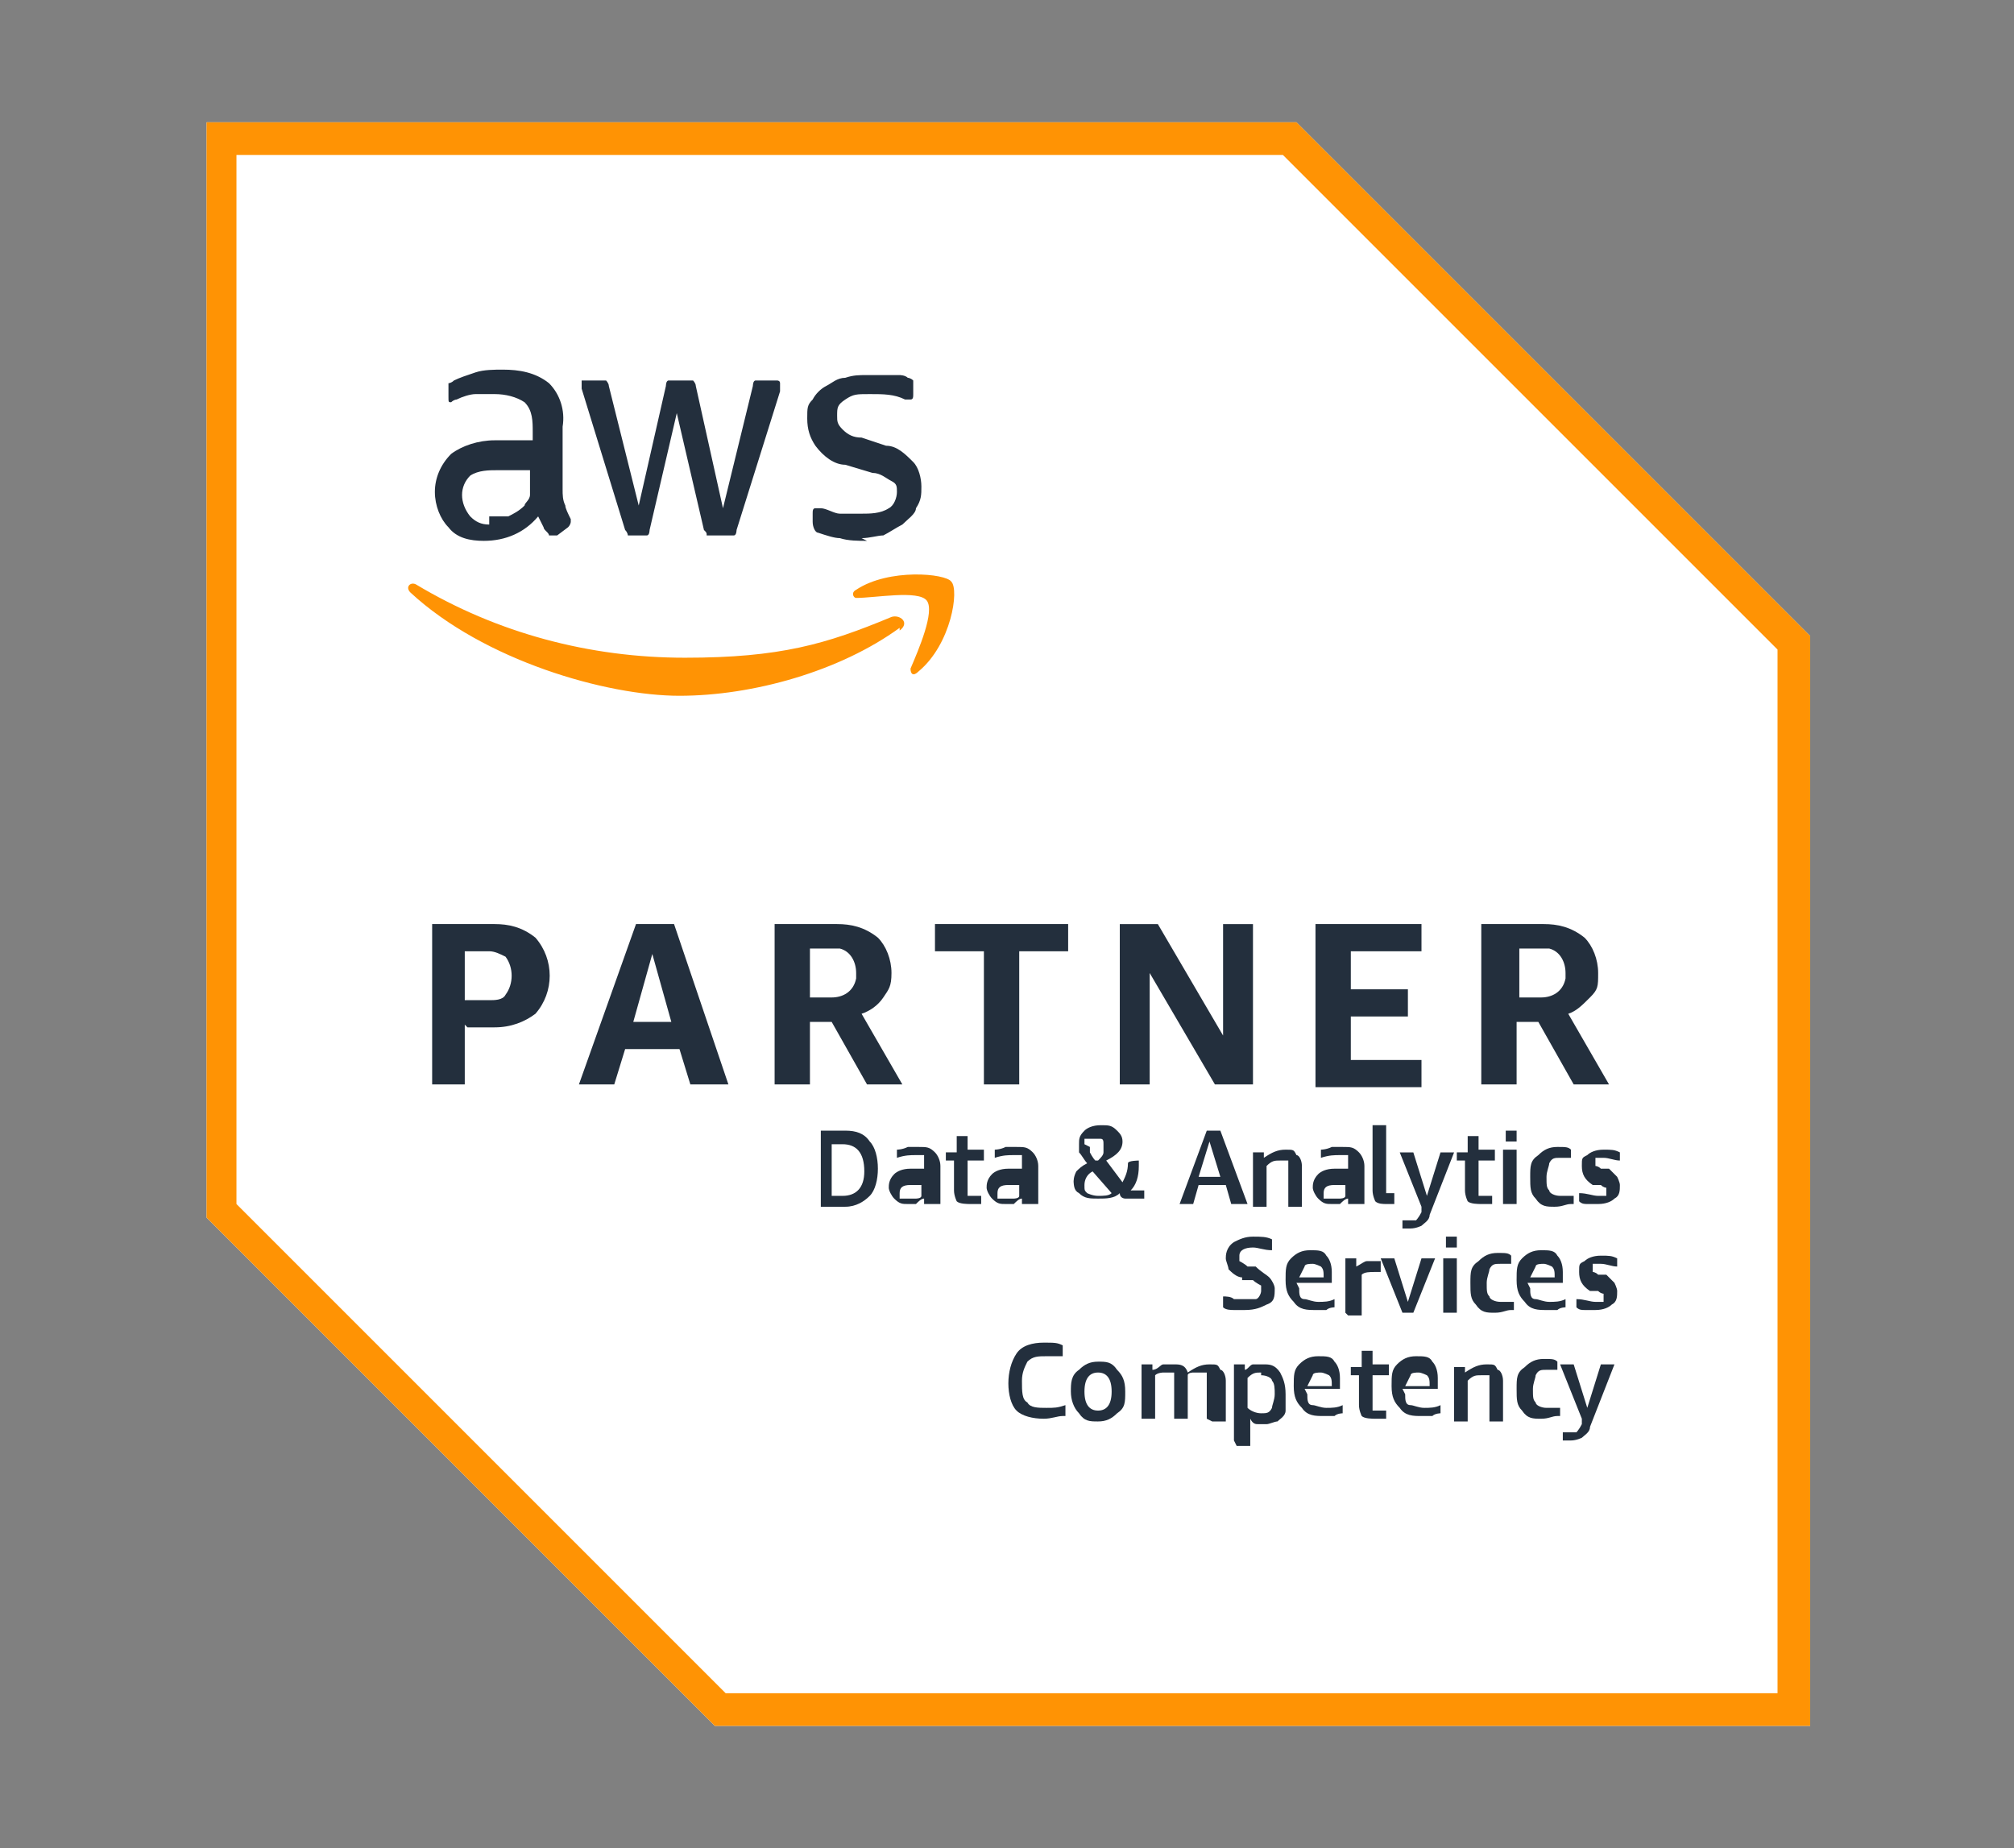 <svg xmlns="http://www.w3.org/2000/svg" viewBox="0 0 74.1 68"><rect x="0" y="0" width="74.1" height="68" fill="#808080" stroke="none"/><defs><style>      .cls-1 {        fill: #ff9304;      }      .cls-2 {        fill: #fff;      }      .cls-3 {        fill: #232f3d;      }    </style></defs><g><g id="Layer_1"><g><path class="cls-2" d="M47.7,4.5H7.6v40.3l18.7,18.7h40.3V23.4L47.7,4.5ZM47.7,4.5"></path><path class="cls-1" d="M47.2,5.7l18.2,18.2v38.4H26.7l-18-18V5.7h38.4M47.7,4.5H7.6v40.3l18.7,18.7h40.3V23.4L47.7,4.5ZM47.7,4.5"></path><path class="cls-3" d="M17.1,37.7v2.2h-1.2v-5.9h2.3c.5,0,1,.1,1.5.5.7.8.7,2,0,2.8-.4.3-.9.5-1.5.5h-1ZM17.1,36.8h.9c.2,0,.5,0,.6-.2.3-.4.3-1,0-1.4-.2-.1-.4-.2-.6-.2h-.9v1.9ZM25.4,39.9l-.4-1.3h-2l-.4,1.3h-1.3l2.1-5.9h1.4l2,5.9h-1.4ZM23.2,37.6h1.5l-.7-2.5-.7,2.5ZM28.5,39.9v-5.9h2.3c.5,0,1,.1,1.5.5.3.3.5.8.5,1.3s-.1.6-.3.9c-.2.3-.5.5-.8.6l1.5,2.6h-1.3l-1.3-2.3h-.8v2.3h-1.2ZM29.7,36.7h.9c.4,0,.8-.2.9-.7v-.2c0-.4-.2-.8-.6-.9h-1.1v1.8h0ZM36.2,39.9v-4.9h-1.8v-1h4.9v1h-1.8v4.9h-1.2ZM42.3,35.8v4.1h-1.1v-5.9h1.4l2.4,4.1v-4.1h1.1v5.9h-1.4l-2.4-4.1ZM48.4,39.9v-5.9h3.9v1h-2.6v1.4h2.1v1h-2.1v1.6h2.6v1h-3.9ZM54.5,39.9v-5.9h2.3c.5,0,1,.1,1.5.5.3.3.5.8.5,1.3s0,.6-.3.9-.5.5-.8.6l1.5,2.6h-1.3l-1.3-2.3h-.8v2.3h-1.2ZM55.8,36.7h.9c.4,0,.8-.2.9-.7v-.2c0-.4-.2-.8-.6-.9h-1.1v1.8ZM55.8,36.7"></path><path class="cls-3" d="M20.7,18c0,.2,0,.4.1.6,0,.1.1.3.2.5,0,0,0,.1,0,.1,0,0,0,.1-.1.2l-.4.3h-.1c-.1,0-.1,0-.2,0,0-.1-.2-.2-.2-.3,0,0-.1-.2-.2-.4-.5.6-1.2.9-2,.9-.5,0-1-.1-1.3-.5-.3-.3-.5-.8-.5-1.3s.2-1,.6-1.4c.4-.3,1-.5,1.6-.5s.5,0,.7,0h.7c0,.1,0-.3,0-.3,0-.4,0-.8-.3-1.1-.3-.2-.7-.3-1.1-.3-.2,0-.5,0-.7,0s-.5.1-.7.2c0,0-.1,0-.2.1h0c-.1,0-.1,0-.1-.2v-.3c0,0,0-.1,0-.2,0,0,.1,0,.2-.1.2-.1.5-.2.8-.3.3-.1.7-.1,1-.1.6,0,1.2.1,1.7.5.4.4.6,1,.5,1.6v2.3ZM18,19c.2,0,.4,0,.7,0,.2-.1.4-.2.6-.4,0-.1.2-.2.2-.4s0-.4,0-.6v-.3c-.2,0-.4,0-.6,0-.2,0-.4,0-.6,0-.3,0-.7,0-1,.2-.4.4-.4,1,0,1.5.2.2.4.3.7.3h0ZM23.3,19.7c0,0-.2,0-.2,0,0,0,0-.1-.1-.2l-1.6-5.2c0-.1,0-.2,0-.2,0-.1,0-.1,0-.1h.7c.1,0,.2,0,.2,0,0,0,.1.1.1.2l1.1,4.4,1-4.4c0,0,0-.2.1-.2.1,0,.2,0,.2,0h.5c.1,0,.2,0,.2,0s.1.1.1.2l1,4.5,1.1-4.5c0,0,0-.2.1-.2.1,0,.1,0,.2,0h.6c0,0,.1,0,.1.1h0c0,.2,0,.2,0,.3l-1.6,5.1c0,0,0,.2-.1.2,0,0-.1,0-.2,0h-.6c0,0-.2,0-.2,0,0-.1,0-.1-.1-.2l-1-4.3-1,4.3c0,0,0,.2-.1.2,0,0-.1,0-.2,0h-.6ZM31.9,19.9c-.3,0-.7,0-1-.1-.2,0-.5-.1-.8-.2-.1,0-.2-.2-.2-.4v-.3c0-.1,0-.2.1-.2h.1s0,0,.1,0c.2,0,.5.2.7.2.2,0,.5,0,.8,0s.7,0,1-.2c.2-.1.3-.4.3-.6s0-.3-.2-.4c-.2-.1-.4-.3-.7-.3l-1-.3c-.4,0-.8-.3-1.1-.7-.2-.3-.3-.6-.3-1s0-.5.2-.7c.1-.2.3-.4.5-.5.2-.1.4-.3.7-.3.3-.1.5-.1.8-.1s.3,0,.4,0c.1,0,.3,0,.4,0s.2,0,.4,0c0,0,.2,0,.3.1,0,0,.1,0,.2.1,0,0,0,.1,0,.2v.3c0,.1,0,.2-.1.2s-.2,0-.2,0c-.4-.2-.8-.2-1.3-.2s-.6,0-.9.2-.3.3-.3.6c0,.2,0,.3.2.5.2.2.4.3.7.3l.9.3c.4,0,.7.3,1,.6.2.2.3.6.3.9s0,.5-.2.8c0,.2-.3.4-.5.6-.2.1-.5.3-.7.4-.2,0-.5.1-.8.1h0ZM31.9,19.9"></path><path class="cls-1" d="M33.1,23.1c-2.2,1.6-5.4,2.5-8.1,2.5s-7.2-1.3-9.9-3.8c-.2-.2,0-.4.2-.3,3,1.8,6.4,2.7,9.9,2.7s5.2-.5,7.6-1.5c.3-.1.7.2.3.5h0ZM33.5,24.6c0,.2.1.3.3.1,1.2-1,1.5-3,1.2-3.3-.2-.3-2.3-.5-3.5.3-.2.1-.1.3,0,.3.7,0,2.3-.3,2.6.1.3.4-.3,1.8-.6,2.5h0ZM33.5,24.6"></path><path class="cls-3" d="M30.2,44.3v-2.7h.9c.4,0,.7.1.9.4.2.2.3.6.3,1s-.1.8-.3,1c-.2.2-.5.4-.9.4h-.9ZM30.6,42v2h.4c.5,0,.8-.3.8-.9h0c0-.7-.3-1-.8-1h-.4ZM30.6,42"></path><path class="cls-3" d="M34,44.3v-.2c-.1,0-.2.1-.3.2-.1,0-.2,0-.3,0-.2,0-.3,0-.5-.2-.1-.1-.2-.3-.2-.4s0-.3.2-.5c.1-.1.3-.2.6-.2s.3,0,.5,0v-.2c0-.1,0-.2,0-.3,0,0-.2,0-.3,0-.2,0-.4,0-.7.1v-.3c0,0,.2,0,.4-.1.1,0,.3,0,.4,0,.3,0,.4,0,.6.2.1.1.2.3.2.5v1.4h-.4ZM33.5,44.1c0,0,.2,0,.2,0,0,0,.2,0,.2-.1v-.4c-.1,0-.3,0-.4,0-.3,0-.4.1-.4.3s0,.2,0,.2c0,0,.1,0,.2,0h0ZM33.5,44.1"></path><path class="cls-3" d="M36.1,44.3c-.1,0-.3,0-.4,0s-.4,0-.5-.1c0,0-.1-.2-.1-.4v-1.1h-.3v-.3h.4c0,0,0-.6,0-.6h.4v.5h.6v.4h-.6v1.1c0,0,0,.2,0,.2,0,0,.1,0,.2,0s.2,0,.3,0v.3ZM36.1,44.3"></path><path class="cls-3" d="M37.6,44.3v-.2c-.1,0-.2.1-.3.2-.1,0-.2,0-.3,0-.2,0-.3,0-.5-.2-.1-.1-.2-.3-.2-.4s0-.3.2-.5c.1-.1.3-.2.6-.2s.3,0,.5,0v-.2c0-.1,0-.2,0-.3,0,0-.2,0-.3,0-.2,0-.4,0-.7.1v-.3c0,0,.2,0,.4-.1.1,0,.3,0,.4,0,.3,0,.4,0,.6.2.1.1.2.3.2.5v1.4h-.4ZM37.1,44.1c0,0,.2,0,.2,0,0,0,.2,0,.2-.1v-.4c-.1,0-.3,0-.4,0-.3,0-.4.1-.4.3s0,.2,0,.2c0,0,.1,0,.2,0h0ZM37.1,44.1"></path><path class="cls-3" d="M39.5,43.6c0-.2,0-.3.1-.5.1-.1.2-.2.4-.3-.1-.1-.2-.3-.3-.4,0,0,0-.2,0-.3,0-.2,0-.3.2-.5.1-.1.3-.2.6-.2s.4,0,.6.2c.1.1.2.2.2.4,0,.3-.2.5-.6.7h0s.6.8.6.8c.1-.2.2-.4.2-.7h0c0-.1.4-.1.4-.1v.2c0,.4-.1.7-.3.9,0,0,0,0,.1,0,0,0,.1,0,.2,0s.2,0,.2,0v.3s0,0-.2,0c0,0-.1,0-.2,0s-.2,0-.3,0c0,0-.2,0-.2-.2-.2.2-.5.2-.8.2s-.5,0-.7-.2c-.2-.1-.2-.3-.2-.6h0ZM40.4,44c.2,0,.4,0,.5-.1l-.7-.8c-.2.1-.3.3-.3.5s0,.2.1.3c0,0,.2.1.4.1h0ZM40.1,42.2c0,0,0,.1,0,.2,0,0,.1.2.2.3h.1c.1-.1.2-.2.2-.3,0,0,0-.2,0-.3s0-.2-.1-.2c0,0-.2,0-.3,0s-.2,0-.3,0c0,0,0,.1,0,.2h0ZM40.1,42.2"></path><path class="cls-3" d="M45.3,44.3l-.2-.7h-1l-.2.7h-.5l1-2.7h.5l1,2.7h-.5ZM44.1,43.3h.8l-.4-1.3-.4,1.3ZM44.1,43.3"></path><path class="cls-3" d="M47.4,44.3v-1.3c0-.1,0-.2,0-.3,0,0-.1,0-.3,0-.2,0-.3,0-.5.2v1.5h-.5v-2h.4v.2c.3-.2.5-.3.8-.3s.3,0,.4.2c.1,0,.2.2.2.4v1.5h-.5ZM47.4,44.3"></path><path class="cls-3" d="M49.6,44.3v-.2c-.1,0-.2.1-.3.2-.1,0-.2,0-.3,0-.2,0-.3,0-.5-.2-.1-.1-.2-.3-.2-.4s0-.3.2-.5c.1-.1.3-.2.6-.2s.3,0,.5,0v-.2c0-.1,0-.2,0-.3,0,0-.2,0-.3,0-.2,0-.4,0-.7.1v-.3c0,0,.2,0,.4-.1.1,0,.3,0,.4,0,.3,0,.4,0,.6.2.1.1.2.3.2.5v1.4h-.4ZM49.1,44.1c0,0,.2,0,.2,0,0,0,.2,0,.2-.1v-.4c-.1,0-.3,0-.4,0-.3,0-.4.1-.4.3s0,.2,0,.2c0,0,.1,0,.2,0h0ZM49.1,44.1"></path><path class="cls-3" d="M51.3,44.3c0,0-.2,0-.3,0s-.3,0-.4-.1c0,0-.1-.2-.1-.4v-2.4h.5v2.4c0,0,0,.1,0,.1,0,0,0,0,.1,0s.1,0,.2,0v.3ZM51.3,44.3"></path><path class="cls-3" d="M52.3,44.4l-.8-2h.5l.5,1.6.5-1.6h.5l-.9,2.3c0,.2-.2.3-.3.4,0,0-.2.1-.4.1s-.2,0-.3,0v-.3c0,0,.1,0,.2,0,.1,0,.2,0,.3,0,0,0,.1-.1.2-.3h0ZM52.3,44.4"></path><path class="cls-3" d="M54.9,44.3c-.1,0-.3,0-.4,0s-.4,0-.5-.1c0,0-.1-.2-.1-.4v-1.1h-.3v-.3h.4c0,0,0-.6,0-.6h.4v.5h.6v.4h-.6v1.1c0,0,0,.2,0,.2,0,0,.1,0,.2,0s.2,0,.3,0v.3ZM54.9,44.3"></path><path class="cls-3" d="M55.3,44.3v-2h.5v2h-.5ZM55.6,42c0,0-.2,0-.2,0,0,0,0-.1,0-.2s0-.2,0-.2c0,0,.1,0,.2,0s.2,0,.2,0c0,0,0,.1,0,.2s0,.1,0,.2c0,0-.1,0-.2,0h0ZM55.6,42"></path><path class="cls-3" d="M57.8,44.3c-.2,0-.3.1-.6.1-.3,0-.5,0-.7-.3-.2-.2-.2-.4-.2-.8s0-.6.3-.8c.2-.2.4-.3.7-.3s.4,0,.5.1v.3c-.2,0-.3,0-.4,0-.2,0-.3,0-.4.2,0,.1-.1.3-.1.5h0c0,.3,0,.4.1.5,0,.1.2.2.4.2s.3,0,.5,0v.3ZM57.8,44.3"></path><path class="cls-3" d="M59.1,43.8c0,0,0-.1,0-.1,0,0-.1,0-.2-.1h-.3c-.3-.2-.4-.4-.4-.7s0-.3.2-.4c.1-.1.3-.2.6-.2s.4,0,.6.1v.3c-.2,0-.4-.1-.6-.1s-.2,0-.3,0c0,0,0,0,0,.2s0,.1,0,.1c0,0,.1,0,.2.1h.3c.2.2.3.3.3.3,0,0,.1.2.1.3,0,.2,0,.4-.2.5-.1.1-.3.2-.6.2s-.2,0-.4,0c-.1,0-.2,0-.3-.1v-.3c.3,0,.5.1.7.1s.2,0,.3,0c0,0,0-.1,0-.2h0ZM59.1,43.8"></path><path class="cls-3" d="M45.7,47c-.2,0-.4-.2-.5-.3,0-.1-.1-.3-.1-.4s0-.4.3-.6c.2-.1.4-.2.7-.2s.5,0,.7.1v.4c-.3,0-.5-.1-.7-.1-.3,0-.5.1-.5.3s0,.2,0,.2c0,0,.2.1.3.2h.3c.2.2.4.3.5.4.1.1.2.3.2.4,0,.3,0,.5-.3.6-.2.1-.4.2-.8.2s-.3,0-.4,0c-.1,0-.3,0-.4-.1v-.4c.1,0,.3,0,.4.1.1,0,.3,0,.4,0,.2,0,.3,0,.4,0,.1,0,.2-.2.2-.3s0-.2,0-.2c0,0-.2-.1-.3-.2h-.4ZM45.7,47"></path><path class="cls-3" d="M47.8,47.4c0,.2,0,.4.2.4.1,0,.3.1.5.1s.4,0,.6-.1v.3c0,0-.2,0-.3.1-.1,0-.2,0-.4,0-.3,0-.6,0-.8-.3-.2-.2-.3-.4-.3-.8s0-.6.2-.8c.2-.2.4-.3.7-.3s.5,0,.6.2c.1.1.2.3.2.6s0,.3,0,.4h-1.3ZM48.3,46.5c-.1,0-.3,0-.3.1,0,0-.1.2-.2.4h.9c0-.2,0-.3-.1-.4,0,0-.2-.1-.3-.1h0ZM48.3,46.5"></path><path class="cls-3" d="M49.5,48.3v-2h.4v.3c.2-.1.3-.2.4-.2,0,0,.2,0,.3,0s0,0,.2,0v.4c0,0-.2,0-.2,0-.2,0-.4,0-.5.1v1.5h-.5ZM49.5,48.3"></path><path class="cls-3" d="M51.6,48.3l-.8-2h.5l.5,1.6.5-1.6h.5l-.8,2h-.5ZM51.6,48.3"></path><path class="cls-3" d="M53.1,48.3v-2h.5v2h-.5ZM53.4,45.9c0,0-.2,0-.2,0,0,0,0-.1,0-.2s0-.2,0-.2c0,0,.1,0,.2,0s.2,0,.2,0c0,0,0,.1,0,.2s0,.1,0,.2c0,0-.1,0-.2,0h0ZM53.4,45.9"></path><path class="cls-3" d="M55.6,48.2c-.2,0-.3.1-.6.1-.3,0-.5,0-.7-.3-.2-.2-.2-.4-.2-.8s0-.6.3-.8c.2-.2.4-.3.7-.3s.4,0,.5.1v.3c-.2,0-.3,0-.4,0-.2,0-.3,0-.4.2,0,.1-.1.3-.1.5h0c0,.3,0,.4.1.5,0,.1.2.2.4.2s.3,0,.5,0v.3ZM55.6,48.2"></path><path class="cls-3" d="M56.3,47.4c0,.2,0,.4.2.4.1,0,.3.1.5.1s.4,0,.6-.1v.3c0,0-.2,0-.3.1-.1,0-.2,0-.4,0-.3,0-.6,0-.8-.3-.2-.2-.3-.4-.3-.8s0-.6.2-.8c.2-.2.4-.3.7-.3s.5,0,.6.2c.1.1.2.3.2.6s0,.3,0,.4h-1.3ZM56.8,46.5c-.1,0-.3,0-.3.1,0,0-.1.2-.2.4h.9c0-.2,0-.3-.1-.4,0,0-.2-.1-.3-.1h0ZM56.8,46.5"></path><path class="cls-3" d="M59,47.7c0,0,0-.1,0-.1,0,0-.1,0-.2-.1h-.3c-.3-.2-.4-.4-.4-.7s0-.3.2-.4c.1-.1.3-.2.6-.2s.4,0,.6.1v.3c-.2,0-.4-.1-.6-.1s-.2,0-.3,0c0,0,0,0,0,.2s0,.1,0,.1c0,0,.1,0,.2.1h.3c.2.2.3.3.3.3,0,0,.1.2.1.3,0,.2,0,.4-.2.5-.1.1-.3.2-.6.2s-.2,0-.4,0c-.1,0-.2,0-.3-.1v-.3c.3,0,.5.1.7.1s.2,0,.3,0c0,0,0-.1,0-.2h0ZM59,47.7"></path><path class="cls-3" d="M39.1,52.1c-.2,0-.4.1-.7.1-.4,0-.8-.1-1-.3-.2-.2-.3-.6-.3-1s.1-.8.3-1.1c.2-.3.6-.4,1-.4s.5,0,.7.1v.4c-.3,0-.5,0-.6,0-.3,0-.5,0-.7.2-.1.2-.2.4-.2.7h0c0,.4,0,.7.2.8.1.2.4.2.7.2s.4,0,.7-.1v.4ZM39.1,52.1"></path><path class="cls-3" d="M40.4,52.3c-.3,0-.5,0-.7-.3-.2-.2-.3-.5-.3-.8s0-.6.3-.8c.2-.2.4-.3.7-.3s.5,0,.7.3c.2.2.3.4.3.8s0,.6-.3.8c-.2.2-.4.3-.7.3h0ZM40.4,51.9c.3,0,.5-.2.5-.7s-.2-.7-.5-.7-.5.2-.5.7.2.7.5.7h0ZM40.4,51.9"></path><path class="cls-3" d="M44.4,52.2v-1.4c0-.1,0-.2,0-.3,0,0-.1,0-.2,0s-.2,0-.3,0c0,0-.2,0-.2.1v1.6h-.5v-1.4c0-.1,0-.2,0-.3,0,0-.1,0-.2,0s-.2,0-.2,0c0,0-.2,0-.3.1v1.6h-.5v-2h.4v.2c.2,0,.3-.2.4-.2.1,0,.2,0,.4,0,.2,0,.4,0,.5.3.3-.2.5-.3.8-.3s.3,0,.4.2c.1,0,.2.2.2.4v1.5h-.5ZM44.4,52.2"></path><path class="cls-3" d="M45.4,53v-2.8h.4v.2c.1,0,.2-.2.3-.2.1,0,.2,0,.4,0,.2,0,.4,0,.6.3.1.2.2.4.2.8s0,.4,0,.6c0,.2-.2.3-.3.4-.1,0-.3.1-.4.1s-.2,0-.3,0c-.1,0-.2,0-.3-.2v1h-.5ZM46.4,50.5c-.2,0-.3,0-.5.2v1.1c.1.1.3.2.5.2s.3,0,.4-.2c0-.1.1-.3.1-.5s0-.4-.1-.5c0-.1-.2-.2-.4-.2h0ZM46.4,50.5"></path><path class="cls-3" d="M48.1,51.3c0,.2,0,.4.2.4.1,0,.3.1.5.1s.4,0,.6-.1v.3c0,0-.2,0-.3.1-.1,0-.2,0-.4,0-.3,0-.6,0-.8-.3-.2-.2-.3-.4-.3-.8s0-.6.2-.8c.2-.2.4-.3.7-.3s.5,0,.6.2c.1.1.2.3.2.6s0,.3,0,.4h-1.3ZM48.6,50.5c-.1,0-.3,0-.3.1,0,0-.1.2-.2.4h.9c0-.2,0-.3-.1-.4,0,0-.2-.1-.3-.1h0ZM48.6,50.5"></path><path class="cls-3" d="M51,52.2c-.1,0-.3,0-.4,0s-.4,0-.5-.1c0,0-.1-.2-.1-.4v-1.1h-.3v-.3h.4c0,0,0-.6,0-.6h.4v.5h.6v.4h-.6v1.1c0,0,0,.2,0,.2,0,0,.1,0,.2,0s.2,0,.3,0v.3ZM51,52.2"></path><path class="cls-3" d="M51.7,51.3c0,.2,0,.4.2.4.1,0,.3.1.5.1s.4,0,.6-.1v.3c0,0-.2,0-.3.1-.1,0-.2,0-.4,0-.3,0-.6,0-.8-.3-.2-.2-.3-.4-.3-.8s0-.6.2-.8c.2-.2.4-.3.7-.3s.5,0,.6.2c.1.1.2.3.2.6s0,.3,0,.4h-1.3ZM52.2,50.5c-.1,0-.3,0-.3.1,0,0-.1.2-.2.4h.9c0-.2,0-.3-.1-.4,0,0-.2-.1-.3-.1h0ZM52.2,50.5"></path><path class="cls-3" d="M54.8,52.2v-1.3c0-.1,0-.2,0-.3,0,0-.1,0-.3,0-.2,0-.3,0-.5.2v1.5h-.5v-2h.4v.2c.3-.2.5-.3.8-.3s.3,0,.4.2c.1,0,.2.2.2.4v1.5h-.5ZM54.8,52.2"></path><path class="cls-3" d="M57.3,52.1c-.2,0-.3.1-.6.1-.3,0-.5,0-.7-.3-.2-.2-.2-.4-.2-.8s0-.6.3-.8c.2-.2.4-.3.7-.3s.4,0,.5.1v.3c-.2,0-.3,0-.4,0-.2,0-.3,0-.4.2,0,.1-.1.3-.1.5h0c0,.3,0,.4.1.5,0,.1.2.2.4.2s.3,0,.5,0v.3ZM57.3,52.1"></path><path class="cls-3" d="M58.2,52.2l-.8-2h.5l.5,1.6.5-1.6h.5l-.9,2.3c0,.2-.2.3-.3.4,0,0-.2.1-.4.1s-.2,0-.3,0v-.3c0,0,.1,0,.2,0,.1,0,.2,0,.3,0,0,0,.1-.1.2-.3h0ZM58.2,52.2"></path></g></g></g></svg>